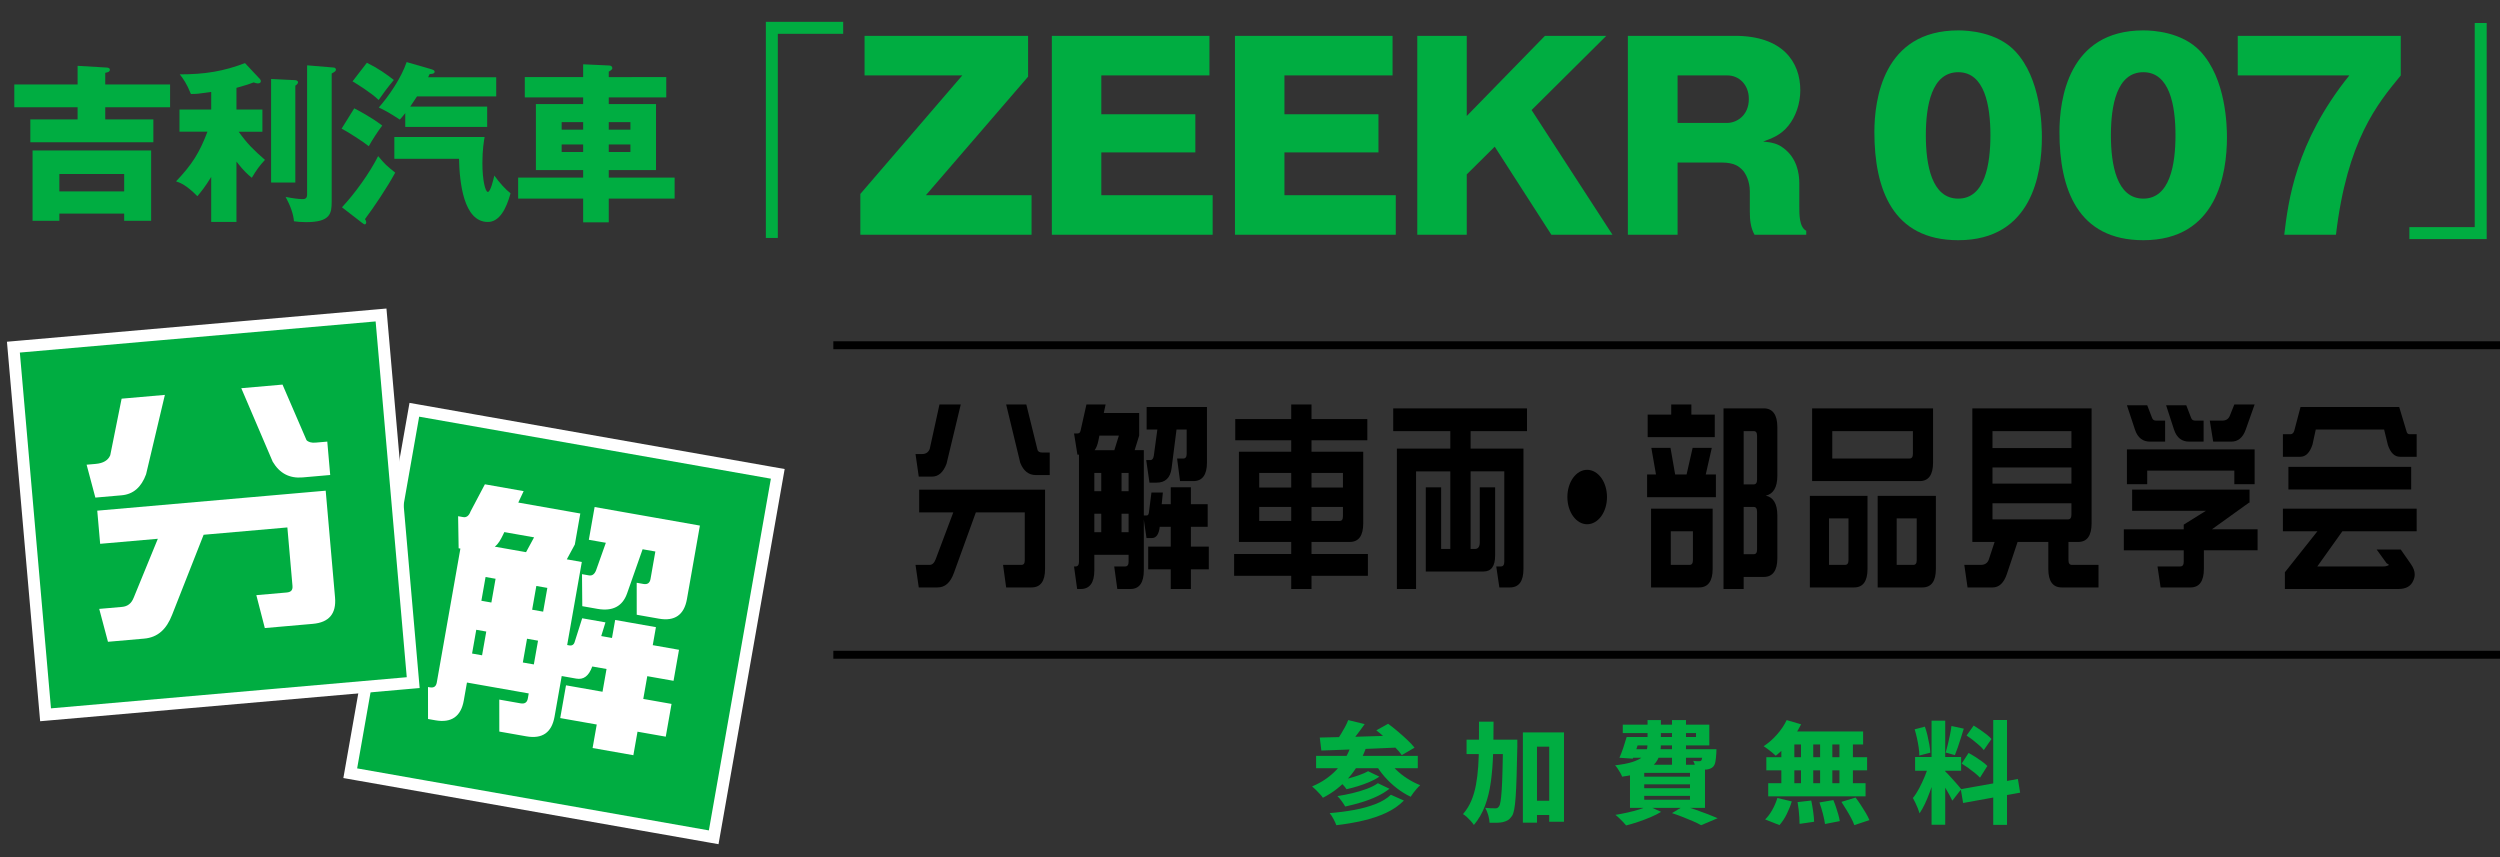 <svg viewBox="0 0 630 216" xmlns="http://www.w3.org/2000/svg"><rect x="0" y="0" width="630" height="216" fill="#333333" stroke="none"/><path d="m0 0h630v69h-630z" fill="none"/><g fill="#00ad41"><path d="m42.861 21.277v5.762h-16.34v3.054h12.126v5.762h-31.002v-5.762h11.911v-3.054h-15.953v-5.762h15.953v-4.687l7.267.43c.301 0 .86.086.86.56 0 .473-.473.645-1.161.773v2.924h16.34zm-27.907 32.551v1.806h-6.75v-17.716h29.884v17.716h-6.794v-1.806zm16.34-5.59v-4.386h-16.34v4.386h16.34z"/><path d="m59.588 55.935h-6.364v-11.352c-1.548 2.537-2.623 3.827-3.483 4.859-2.795-2.838-4.343-3.397-5.375-3.741 4.042-4.257 5.891-7.181 7.912-12.513h-7.052v-5.59h7.998v-4.429c-3.268.473-3.612.516-5.117.516-1.075-2.666-1.935-3.827-2.795-4.945 6.321 0 11.008-.773 16.425-2.838l3.784 4.042c.129.129.215.344.215.517 0 .387-.344.559-.731.559-.344 0-.645-.086-1.075-.258-.989.387-1.72.645-4.343 1.376v5.461h6.536v5.59h-5.977c2.15 3.053 3.87 4.687 6.622 7.095-1.376 1.505-2.15 2.537-3.311 4.515-1.032-.859-1.978-1.634-3.87-4.085v15.222zm14.835-35.732c.387 0 .688.302.688.517 0 .387-.43.688-.688.859v24.424h-6.106v-26.101zm9.675-3.182c.258 0 .559.215.559.516 0 .345-.215.517-1.075.989v32.293c0 2.967-.301 5.159-6.45 5.159-1.247 0-2.15-.086-3.053-.215-.129-1.72-.86-3.87-2.107-6.148 1.634.344 3.354.559 4.214.559.473 0 1.204 0 1.204-1.161v-32.55l6.708.559z"/><path d="m89.271 27.298c1.118.602 4.042 2.063 7.052 4.343-1.118 1.462-2.451 3.525-3.397 5.203-1.29-1.075-5.461-3.741-6.837-4.43l3.182-5.116zm-3.096 24.939c3.268-3.483 7.009-8.687 9.116-12.9 1.72 2.064 2.064 2.365 4.3 4.171-1.892 3.526-5.375 8.729-7.611 11.696.172.258.301.559.301.859 0 .259-.129.474-.387.474-.172 0-.473-.258-.774-.474l-4.945-3.826zm6.278-36.421c2.795 1.376 5.074 2.967 6.793 4.343-1.72 2.064-2.537 3.183-3.827 5.031-1.849-1.806-5.633-4.128-6.579-4.687zm30.314 11.051v5.117h-20.64v-3.483c-.473.603-.774.989-1.376 1.635-2.881-1.85-3.053-1.936-5.289-3.054 2.58-2.924 5.676-7.481 7.009-11.438l6.106 1.763c.559.173.946.302.946.688 0 .473-.688.559-1.247.559-.129.301-.258.603-.387.817h17.157v4.815h-19.952c-.258.431-.688 1.032-1.72 2.58h19.393zm-23.392 13.158v-5.504h22.747c-.172.989-.559 3.182-.559 6.622 0 4.257.731 7.224 1.376 7.224.688 0 1.419-3.225 1.634-4.128 1.204 1.72 2.924 3.612 4.085 4.472-1.075 3.913-2.795 7.224-5.719 7.224-6.149 0-7.138-10.062-7.267-15.909h-16.296z"/><path d="m167.896 19.429v5.117h-14.491v1.677h11.911v16.641h-11.911v1.892h16.598v5.289h-16.598v5.977h-6.45v-5.977h-16.382v-5.289h16.382v-1.892h-11.911v-16.641h11.911v-1.677h-14.706v-5.117h14.706v-3.226l6.579.302c.43 0 .774.258.774.688 0 .258-.387.603-.903.86v1.376zm-20.941 13.243v-1.892h-5.417v1.892zm-5.417 3.741v1.893h5.417v-1.893zm17.329-3.741v-1.892h-5.461v1.892zm-5.461 3.741v1.893h5.461v-1.893z"/><path d="m196.01 8.518v51.445h-3.016v-54.461h19.488v3.016h-16.472z"/><path d="m233.329 49.183h26.622v9.976h-43.145v-10.287l25.688-29.864h-24.627v-9.976h41.211v10.287l-25.749 29.864z"/><path d="m305.59 49.183v9.976h-40.526v-50.127h39.715v9.976h-27.246v9.788h23.692v9.602h-23.692v10.786h28.056z"/><path d="m351.734 49.183v9.976h-40.525v-50.127h39.715v9.976h-27.245v9.788h23.692v9.602h-23.692v10.786h28.056z"/><path d="m369.623 43.945v15.213h-12.469v-50.127h12.469v20.2l19.702-20.2h15.462l-18.828 18.704 20.387 31.423h-15.399l-14.277-22.195-7.046 6.982z"/><path d="m453.426 52.051c0 2.119 0 5.175 1.746 6.109v.998h-13.031c-.997-1.808-1.184-3.679-1.184-5.923v-5.05c0-2.494-1.061-4.614-1.996-5.487-.686-.623-1.683-1.745-5.236-1.745h-10.973v18.205h-12.533v-50.127h26.997c11.908 0 16.46 6.483 16.46 13.716 0 3.43-1.185 6.672-2.992 8.916-1.871 2.369-4.24 3.242-6.36 3.99 2.308.249 3.679.562 5.05 1.621 3.43 2.494 4.053 6.359 4.053 8.915v5.861zm-30.674-21.073h12.469c2.369 0 5.486-1.809 5.486-6.048 0-3.679-2.557-5.923-5.361-5.923h-12.594z"/><path d="m507.82 12.896c6.547 6.921 6.733 18.953 6.733 21.697 0 9.165-2.494 25.937-21.073 25.937-16.522 0-21.137-12.844-21.137-27.246 0-8.105 2.183-25.625 21.137-25.625 2.432 0 9.726.374 14.34 5.237zm-14.34 5.3c-6.734 0-8.168 8.479-8.168 15.898 0 7.356 1.434 15.961 8.168 15.961 6.733 0 8.105-8.666 8.105-15.961 0-7.606-1.497-15.898-8.105-15.898z"/><path d="m554.457 12.896c6.547 6.921 6.734 18.953 6.734 21.697 0 9.165-2.494 25.937-21.074 25.937-16.521 0-21.136-12.844-21.136-27.246 0-8.105 2.183-25.625 21.136-25.625 2.432 0 9.727.374 14.34 5.237zm-14.34 5.3c-6.733 0-8.168 8.479-8.168 15.898 0 7.356 1.435 15.961 8.168 15.961s8.105-8.666 8.105-15.961c0-7.606-1.496-15.898-8.105-15.898z"/><path d="m563.91 19.007v-9.976h41.086v9.976c-5.859 7.107-13.529 16.335-16.334 40.151h-13.031c.998-8.354 2.807-23.256 16.397-40.151h-28.118z"/><path d="m607.158 60.253v-3.016h16.471v-51.445h3.017v54.461z"/></g><path d="m231.527 120.107-.817-5.684h1.634c.959 0 1.634-.441 1.954-1.323l2.451-11.171h5.364l-3.588 14.943c-.817 2.156-2.025 3.234-3.659 3.234h-3.339zm22.024 27.928-.781-5.684h4.618c.604 0 .853-.393.853-1.176v-12.054h-12.326l-5.542 15.287c-.888 2.449-2.238 3.626-4.121 3.626h-4.725l-.817-5.684h3.552c.675 0 1.172-.49 1.527-1.421l4.44-11.809h-8.597v-5.732h31.722v19.99c0 3.087-1.137 4.655-3.41 4.655h-6.394zm7.46-28.32c-1.776 0-3.09-1.028-3.908-3.087l-3.552-14.698h5.08l2.842 11.514c.178.393.568.588 1.102.588h1.954v5.684z"/><path d="m300.107 143.479v4.948h-5.08v-4.948h-5.684v-5.732h5.684v-4.998h-2.771c-.213 1.911-.888 2.842-1.989 2.842h-1.35l-.675-4.654v12.787c0 3.136-1.137 4.704-3.375 4.704h-3.304l-.781-5.684h2.735c.604 0 .888-.392.888-1.176v-1.764h-8.632v3.919c0 3.136-1.172 4.704-3.41 4.704h-.924l-.781-5.684h.391c.568 0 .853-.392.853-1.176v-26.997h-.391l-.853-5.341h.924c.461 0 .71-.343.817-1.126l1.385-6.174h4.831l-.462 2.155h8.916v5.684l-1.137 3.675h2.309v16.463h.675c.391 0 .533-.245.604-.735l.64-5.046h2.877l-.284 2.939h2.273v-4.263h5.08v4.263h4.227v5.684h-4.227v4.998h4.511v5.732h-4.511zm-22.592-24.303h-1.741v4.606h1.741zm0 10.289h-1.741v4.655h1.741zm4.44-19.696h-4.902l-.249 1.226c-.213 1.028-.498 1.861-.959 2.449h4.973l1.137-3.675zm2.451 9.407h-1.776v4.606h1.776zm0 10.289h-1.776v4.655h1.776zm12.966-8.23-.746-5.684h1.563c.568 0 .853-.393.853-1.176v-6.125h-2.558l-1.243 9.75c-.32 2.45-1.599 3.626-3.765 3.626h-1.812l-.817-5.684h1.065c.462 0 .746-.392.853-1.127l.888-6.565h-2.7v-5.684h15.204v14.013c0 3.087-1.172 4.655-3.41 4.655h-3.375z"/><path d="m330.5 145.095v3.332h-5.115v-3.332h-14.387v-5.487h14.387v-3.038h-13.179v-22.733h13.179v-2.891h-14.103v-5.341h14.103v-3.675h5.115v3.675h14.066v5.341h-14.066v2.891h13.037v18.03c0 3.136-1.137 4.703-3.41 4.703h-9.627v3.038h14.209v5.487h-14.209zm-5.115-25.919h-8.063v3.675h8.063zm0 8.574h-8.063v3.528h8.063zm13.037-8.574h-7.922v3.675h7.922zm0 8.574h-7.922v3.528h7.068c.604 0 .854-.393.854-1.225z"/><path d="m377.838 148.035-.782-5.292h1.173c.568 0 .852-.392.852-1.176v-22.783h-8.489v19.55h1.101c.817 0 1.209-.588 1.209-1.666v-13.866h3.871v17.197c0 2.695-.994 4.019-2.912 4.019h-14.564v-21.216h3.871v15.532h2.31v-19.55h-8.632v29.643h-4.831v-35.375h13.463v-4.41h-14.387v-5.732h33.711v5.732h-14.209v4.41h13.321v30.328c0 3.087-1.137 4.655-3.41 4.655h-2.664z"/><path d="m399.953 132.111c-2.735 0-4.973-3.038-4.973-6.859 0-3.822 2.237-6.859 4.973-6.859 2.771 0 5.009 3.037 5.009 6.859 0 3.821-2.238 6.859-5.009 6.859z"/><path d="m415.07 125.301v-5.732h2.238l-1.172-6.713h4.831l1.172 6.713h2.878l1.527-6.713h4.831l-1.528 6.713h2.559v5.732h-17.336zm.143-15.14v-5.684h5.933v-2.548h5.079v2.548h5.896v5.684zm.853 37.874v-19.844h15.523v15.188c0 3.087-1.173 4.655-3.41 4.655zm10.55-14.16h-5.576v8.477h4.725c.568 0 .852-.393.852-1.176zm12.789 11.514v3.038h-5.08v-45.518h10.159c2.238 0 3.41 1.617 3.41 4.704v12.249c0 2.939-.995 4.605-2.913 5.046 1.918.393 2.913 2.059 2.913 4.998v10.779c0 3.087-1.172 4.703-3.41 4.703zm3.374-35.57c0-.833-.284-1.177-.853-1.177h-2.521v13.426h2.521c.568 0 .853-.393.853-1.177v-11.072zm0 19.157c0-.833-.284-1.226-.853-1.226h-2.521v11.906h2.521c.568 0 .853-.343.853-1.176z"/><path d="m456.086 148.035v-23.077h14.528v18.422c0 3.087-1.137 4.655-3.375 4.655zm.568-26.801v-18.325h30.478v13.67c0 3.087-1.137 4.655-3.374 4.655h-27.104zm9.164 9.407h-4.902v11.71h4.015c.604 0 .888-.393.888-1.176v-10.534zm16.234-22h-20.319v6.909h19.431c.604 0 .889-.393.889-1.176v-5.733zm-8.881 39.394v-23.077h14.67v18.422c0 3.087-1.137 4.655-3.41 4.655h-11.26zm9.84-17.394h-5.045v11.71h4.191c.568 0 .854-.393.854-1.176v-10.534z"/><path d="m519.549 148.035c-2.237 0-3.374-1.568-3.374-4.655v-6.811h-7.744l-2.699 8.085c-.782 2.303-1.989 3.381-3.588 3.381h-6.323l-.816-5.684h4.191c.994 0 1.705-.49 1.989-1.372l1.456-4.41h-5.612v-33.66h30.052v28.957c0 3.136-1.137 4.703-3.375 4.703h-2.451v4.606c0 .783.285 1.176.889 1.176h6.678v5.684h-9.271zm2.451-39.394h-19.893v4.263h19.893zm0 9.163h-19.893v4.066h19.893zm0 9.015h-19.893v4.066h19.005c.604 0 .888-.392.888-1.225z"/><path d="m555.377 138.677v4.703c0 3.087-1.137 4.655-3.374 4.655h-7.53l-.782-5.292h5.72c.604 0 .888-.392.888-1.176v-2.891h-15.097v-5.292h15.097v-1.176l5.577-3.479h-18.578v-5.341h29.59v3.283h-.143l-9.342 6.712h11.51v5.292h-13.535zm-13.604-27.389c-1.705 0-3.055-.882-3.766-3.038l-2.024-6.124h5.115l1.243 3.233c.178.44.497.637.995.637h2.273v5.292h-3.837zm21.278 10.729v-3.43h-21.953v3.43h-5.115v-8.77h32.184v8.77h-5.115zm-11.403-10.729c-1.74 0-3.091-.882-3.801-3.038l-1.989-6.124h5.08l1.243 3.233c.178.44.497.637 1.03.637h2.096v5.292h-3.659zm6.075 0-.854-5.292h3.162c.959 0 1.562-.44 1.883-1.225l1.137-2.842h5.115l-2.238 6.32c-.746 2.106-1.989 3.038-3.623 3.038h-4.582z"/><path d="m604.811 115.109c-1.386 0-2.381-.979-3.055-2.939l-.959-3.92h-17.229l-.817 3.772c-.675 2.058-1.705 3.087-3.091 3.087h-4.369v-5.684h1.918c.427 0 .817-.343.959-.931l1.563-5.929h24.866l1.918 6.369c.106.294.355.49.746.49h1.74v5.684h-4.191zm-29.021 33.317v-4.214l8.205-10.338h-8.703v-5.684h33.711v5.684h-18.721l-6.322 8.868h16.66c.532 0 .888-.098 1.207-.245.071-.049.143-.098.143-.146 0-.099-.178-.245-.533-.393l-2.521-3.479h6.074l2.593 3.724c.604.882.924 1.715.924 2.548 0 .49-.106.98-.319 1.47-.604 1.52-1.883 2.205-3.802 2.205h-28.595zm.888-25.086v-5.684h30.94v5.684z"/><path d="m340.536 187.681 3.668.867c-1.046 2.875-2.497 5.362-4.354 7.463-1.857 2.1-4.018 3.775-6.482 5.025-.168-.261-.42-.574-.756-.938-.336-.364-.676-.719-1.021-1.064-.346-.345-.658-.63-.938-.854 2.408-1.009 4.456-2.403 6.146-4.187 1.689-1.782 2.935-3.887 3.738-6.313zm-8.876 2.8h25.619v3.107h-25.619zm.924-4.62c1.288-.037 2.734-.07 4.34-.098 1.605-.028 3.299-.065 5.082-.112 1.782-.047 3.607-.103 5.475-.168 1.865-.065 3.705-.126 5.516-.182l-.141 3.052c-2.352.111-4.731.215-7.14.308-2.407.094-4.704.183-6.888.267s-4.135.153-5.852.21l-.393-3.276zm17.92 14.42 3.275 1.456c-1.231 1.251-2.721 2.282-4.465 3.094-1.746.812-3.678 1.466-5.797 1.96-2.119.495-4.373.882-6.762 1.162-.168-.467-.406-.989-.714-1.567-.308-.579-.63-1.073-.966-1.484 2.146-.168 4.209-.434 6.188-.798s3.771-.858 5.377-1.484c1.604-.625 2.893-1.404 3.863-2.338zm-10.752-18.816 4.145 1.009c-.672.971-1.377 1.928-2.115 2.87-.736.942-1.404 1.75-2.002 2.422l-3.051-1.009c.373-.504.75-1.063 1.133-1.68s.742-1.236 1.078-1.862c.336-.625.607-1.208.812-1.75zm7.477 15.904 2.912 1.4c-.916.728-1.979 1.377-3.193 1.945-1.213.57-2.501 1.061-3.863 1.471-1.363.41-2.726.766-4.088 1.063-.225-.392-.514-.835-.868-1.33-.354-.494-.719-.928-1.092-1.302 1.231-.187 2.496-.434 3.794-.742 1.297-.308 2.506-.672 3.626-1.092s2.044-.891 2.772-1.414zm-2.465-3.023 2.828 1.372c-.729.504-1.559.951-2.492 1.344-.934.392-1.895.742-2.884 1.05s-1.95.564-2.884.77c-.225-.336-.523-.709-.896-1.119-.373-.411-.746-.757-1.119-1.036.84-.149 1.727-.351 2.66-.603.933-.252 1.824-.532 2.674-.84.849-.308 1.554-.62 2.113-.938zm4.844-3.108c.561.915 1.27 1.797 2.129 2.646.857.851 1.819 1.615 2.884 2.297 1.063.682 2.155 1.245 3.276 1.693-.262.225-.547.509-.854.854s-.598.7-.868 1.063c-.271.364-.5.696-.686.994-1.214-.578-2.376-1.297-3.486-2.156-1.111-.858-2.133-1.819-3.066-2.884-.934-1.063-1.736-2.184-2.408-3.359l3.08-1.148zm-2.771-7.196 2.968-1.651c.747.541 1.544 1.171 2.394 1.89s1.652 1.433 2.408 2.142c.756.71 1.377 1.372 1.862 1.988l-3.22 1.876c-.411-.597-.976-1.26-1.694-1.988-.719-.728-1.493-1.47-2.323-2.226-.832-.756-1.629-1.433-2.395-2.03z" fill="#00ad41"/><path d="m372.707 181.856h3.668c0 2.818-.037 5.493-.111 8.021-.074 2.53-.262 4.896-.561 7.099s-.788 4.219-1.469 6.048c-.682 1.829-1.62 3.453-2.814 4.872-.188-.299-.439-.626-.756-.98-.318-.354-.648-.69-.994-1.008s-.678-.569-.994-.756c.858-.989 1.549-2.096 2.072-3.318.521-1.222.919-2.562 1.189-4.018s.463-3.02.574-4.69c.111-1.67.172-3.448.182-5.334.01-1.885.014-3.863.014-5.936zm-3.135 4.536h10.107v3.64h-10.107zm9.211 0h3.584v1.68c-.056 2.968-.116 5.493-.182 7.574s-.145 3.799-.238 5.151c-.094 1.354-.215 2.413-.363 3.179-.15.766-.336 1.315-.561 1.651-.336.485-.682.836-1.035 1.051-.355.214-.766.378-1.232.489-.411.094-.92.149-1.526.168s-1.228.019-1.862 0c-.018-.56-.125-1.189-.321-1.89s-.453-1.32-.771-1.862c.541.057 1.036.089 1.484.099.447.01.803.014 1.064.014.205.019.382-.014.531-.098s.289-.229.42-.435c.149-.205.275-.634.379-1.288.102-.653.195-1.596.279-2.828.084-1.231.149-2.818.196-4.76.046-1.941.098-4.302.153-7.084v-.812zm4.984-1.82h10.36v22.512h-3.724v-18.928h-3.08v19.152h-3.557zm1.652 17.22h7.056v3.584h-7.056z" fill="#00ad41"/><path d="m415.184 181.464h3.36v5.992c0 1.008-.122 1.956-.364 2.842-.242.888-.705 1.686-1.386 2.395-.682.71-1.661 1.32-2.94 1.834-1.278.514-2.973.91-5.082 1.19-.094-.28-.242-.598-.447-.952-.206-.354-.425-.71-.658-1.064s-.453-.634-.658-.84c1.792-.205 3.229-.48 4.312-.826 1.082-.345 1.904-.746 2.464-1.204.56-.457.933-.975 1.12-1.554.186-.578.279-1.213.279-1.904v-5.908zm.084 21.616 3.332 1.513c-.766.467-1.656.914-2.674 1.344-1.018.429-2.053.821-3.107 1.176s-2.068.653-3.039.896c-.205-.262-.467-.556-.783-.883-.318-.326-.645-.653-.98-.979-.336-.327-.644-.593-.924-.798 1.008-.168 2.021-.364 3.038-.588 1.017-.225 1.974-.477 2.87-.757.896-.279 1.652-.588 2.268-.924zm-5.348-17.359h3.443c-.279.934-.592 1.895-.938 2.884s-.668 1.848-.966 2.576l-3.36-.225c.317-.709.64-1.544.967-2.506.326-.961.611-1.871.854-2.729zm1.064 0h16.408v-.98h-18.453v-2.128h21.812v5.236h-19.768zm-.645 3.08h19.965v2.155h-20.637zm.42 3.92h18.9v10.863h-18.9zm3.584 2.044v.952h11.536v-.952zm0 2.884v.979h11.536v-.979zm0 2.912v.979h11.536v-.979zm7-19.097h3.528v11.368h-3.528zm0 23.437 3.024-1.82c.97.299 1.983.635 3.038 1.008 1.055.374 2.058.742 3.01 1.106s1.764.695 2.436.994l-4.172 1.764c-.504-.299-1.152-.621-1.945-.966-.794-.346-1.652-.7-2.576-1.064-.924-.363-1.862-.704-2.814-1.021zm7.729-16.1h3.472c-.019.447-.028.766-.028.951-.056.934-.135 1.671-.238 2.212-.102.542-.284.952-.545 1.232-.206.224-.463.392-.771.504s-.611.187-.91.224c-.298.02-.686.028-1.161.028-.477 0-.994-.009-1.555-.028-.019-.316-.089-.686-.21-1.105-.122-.42-.267-.779-.435-1.078.336.038.626.065.869.084.242.019.438.019.588 0 .13 0 .242-.009.336-.028.093-.018.177-.074.252-.168.093-.13.168-.378.224-.741.056-.364.093-.929.112-1.694v-.392z" fill="#00ad41"/><path d="m450.24 181.464 3.64 1.064c-.504 1.026-1.106 2.03-1.806 3.01-.7.98-1.442 1.891-2.227 2.73-.783.84-1.568 1.567-2.352 2.184-.225-.224-.523-.49-.896-.798s-.752-.606-1.134-.896c-.383-.29-.724-.527-1.022-.715 1.176-.765 2.287-1.735 3.332-2.912 1.045-1.176 1.867-2.397 2.465-3.668zm-2.353 19.629 3.64.867c-.317 1.064-.746 2.138-1.287 3.221-.542 1.082-1.148 1.997-1.82 2.743l-3.612-1.428c.635-.598 1.232-1.391 1.792-2.38.561-.989.989-1.997 1.288-3.023zm-2.772-10.276h25.396v3.304h-25.396zm.477 6.552h24.527v3.304h-24.527zm3.305-11.872h3.275v13.636h-3.275zm1.315-1.176h19.292v3.276h-20.133zm2.772 17.808 3.443-.392c.187.84.35 1.764.49 2.772.14 1.008.219 1.866.238 2.575l-3.668.532c0-.467-.02-1.013-.057-1.638-.037-.626-.094-1.274-.168-1.946s-.168-1.307-.279-1.904zm.867-16.632h3.08v13.608h-3.08zm4.648 16.716 3.5-.588c.242.561.471 1.162.686 1.807.215.644.406 1.265.574 1.861.168.598.289 1.139.364 1.624l-3.724.729c-.094-.71-.271-1.573-.533-2.59-.262-1.018-.551-1.965-.867-2.843zm.168-16.716h3.08v13.636h-3.08zm4.872 0h3.388v13.636h-3.388zm.504 16.576 3.556-1.092c.43.56.868 1.181 1.316 1.862.447.682.867 1.354 1.26 2.016s.7 1.265.924 1.806l-3.808 1.26c-.187-.522-.458-1.119-.812-1.792-.355-.672-.752-1.362-1.19-2.071s-.854-1.372-1.246-1.988z" fill="#00ad41"/><path d="m486.08 192.608 2.016 1.008c-.224.952-.49 1.946-.797 2.982-.309 1.036-.649 2.062-1.023 3.08-.373 1.018-.773 1.983-1.203 2.897-.43.915-.878 1.708-1.344 2.38-.112-.392-.262-.816-.448-1.273s-.388-.915-.603-1.372-.424-.863-.629-1.218c.559-.673 1.101-1.508 1.623-2.507.522-.998.998-2.024 1.428-3.08.43-1.054.756-2.02.98-2.897zm-3.584-8.82 2.576-.672c.242.672.457 1.405.645 2.198.186.794.345 1.563.475 2.31.131.747.215 1.429.253 2.044l-2.772.729c0-.598-.056-1.278-.168-2.044-.111-.766-.257-1.55-.434-2.353-.178-.802-.369-1.54-.574-2.212zm.111 6.973h11.593v3.472h-11.593zm4.145-9.156h3.444v26.235h-3.444zm3.389 12.74c.168.131.392.35.672.657.279.309.592.649.938 1.022s.686.752 1.021 1.134c.336.383.635.729.896 1.036s.448.537.561.686l-2.24 2.885c-.188-.393-.425-.858-.715-1.4-.289-.541-.605-1.097-.951-1.666s-.677-1.11-.994-1.624c-.318-.513-.607-.947-.868-1.302l1.681-1.428zm1.623-11.396 3.108.672c-.243.766-.489 1.554-.742 2.366-.252.812-.504 1.587-.756 2.324s-.499 1.396-.741 1.974l-2.324-.644c.186-.616.373-1.316.56-2.101s.364-1.577.532-2.38c.168-.802.289-1.54.363-2.212zm2.353 15.932 14.392-2.575.561 3.443-14.364 2.604-.588-3.473zm.224-6.468 1.736-2.66c.541.28 1.11.612 1.708.994.597.383 1.167.771 1.708 1.162.541.393.98.766 1.316 1.12l-1.849 2.94c-.317-.337-.737-.719-1.26-1.148-.522-.429-1.078-.854-1.666-1.274-.588-.42-1.153-.798-1.694-1.134zm1.232-7.056 1.792-2.521c.522.318 1.068.673 1.638 1.064s1.11.789 1.624 1.189c.513.402.919.78 1.218 1.135l-1.932 2.8c-.279-.373-.662-.774-1.148-1.204-.485-.429-1.008-.863-1.567-1.302s-1.103-.826-1.624-1.162zm6.72-3.92h3.472v26.432h-3.472z" fill="#00ad41"/><path d="m630 165h-420" fill="none" stroke="#000" stroke-miterlimit="10" stroke-width="2"/><path d="m210 87h420" fill="none" stroke="#000" stroke-miterlimit="10" stroke-width="2"/><path d="m95.631 110.63h93v93h-93z" fill="#00ad41" transform="matrix(.174 -.985 .985 .174 -37.293 269.816)"/><path d="m105.628 105 88.633 15.628-15.628 88.633-88.633-15.628zm-2.433-3.475-.521 2.954-15.628 88.633-.521 2.954 2.954.521 88.633 15.628 2.954.521.521-2.954 15.628-88.633.521-2.954-2.954-.521-88.633-15.628-2.954-.521z" fill="#fff"/><path d="m160.652 184.389-1.044 5.924-10.273-1.811 1.044-5.924-9.202-1.623 1.456-8.256 9.202 1.623 1.011-5.734-3.592-.635c-.875 2.381-2.157 3.389-4.048 3.055l-3.655-.645-1.8 10.211c-.711 4.033-3.084 5.693-7.117 4.982l-6.807-1.201-.009-8.059 5.356.945c1.071.189 1.665-.227 1.843-1.234l.222-1.262-15.567-2.744-.8 4.537c-.711 4.033-3.146 5.684-7.117 4.984l-1.891-.334-.009-8.059.441.078c1.071.188 1.602-.238 1.779-1.246l5.945-33.717-.441-.078-.134-8.082 1.323.232c.756.133 1.424-.334 1.813-1.436l3.61-6.836 9.769 1.723-1.353 2.881 15.629 2.756-1.378 7.814-2.023 3.738 3.781.666-3.689 20.924.567.1c.63.111 1.138-.189 1.323-.871l1.897-5.969 5.861 1.033-1.063 3.453 2.71.477.8-4.537 10.273 1.811-.8 4.539 6.617 1.166-1.378 7.816-6.617-1.168-1.011 5.734 7.122 1.256-1.456 8.256-7.122-1.256zm-38.113-25.24-2.521-.445-1.056 5.988 2.521.445zm2.345-13.299-2.521-.443-1.056 5.986 2.521.445zm9.704-10.439-7.5-1.322-.311.66c-.612 1.258-1.19 2.324-2.091 3.01l7.878 1.389zm.997 26.039-2.773-.49-1.056 5.988 2.773.49zm2.345-13.299-2.773-.488-1.056 5.986 2.773.49zm22.525 6.768-.008-8.061 1.702.301c1.008.178 1.601-.238 1.779-1.246l1.222-6.934-3.214-.566-3.913 11.137c-1.167 3.303-3.725 4.543-7.443 3.887l-3.844-.678-.071-8.07 1.764.311c.819.145 1.424-.334 1.791-1.309l2.453-6.91-4.285-.756 1.456-8.256 26.532 4.678-3.267 18.529c-.7 3.971-3.072 5.633-7.042 4.932l-5.609-.988z" fill="#fff"/><path d="m7.251 83.251h93v93h-93z" fill="#00ad41" transform="matrix(.996 -.087 .087 .996 -11.103 5.178)"/><path d="m94.658 81 7.844 89.658-89.658 7.844-7.844-89.658zm2.727-3.25-2.989.261-89.658 7.844-2.989.261.261 2.989 7.844 89.658.261 2.989 2.989-.261 89.658-7.844 2.989-.261-.261-2.989-7.844-89.658z" fill="#fff"/><path d="m24.03 125.394-2.203-8.289 2.295-.201c1.912-.167 3.132-.915 3.663-2.182l2.864-14.256 10.902-.954-4.738 20.008c-1.193 3.253-3.221 5.037-6.154 5.294l-6.63.58zm42.705 32.878-2.139-8.292 7.65-.669c1.084-.096 1.555-.585 1.46-1.669l-1.289-14.727-21.102 1.846-7.937 20.159c-1.415 3.656-3.611 5.711-7.054 6.013l-9.116.798-2.203-8.287 5.738-.502c1.402-.123 2.367-.849 2.945-2.313l6.087-14.857-14.535 1.271-.731-8.352 57.567-5.036 2.354 26.902c.357 4.08-1.505 6.299-5.585 6.655l-12.112 1.06zm9.526-37.963c-3.315.29-5.808-1.034-7.542-3.966l-7.915-18.516 10.392-.909 6.042 13.99c.427.478 1.22.728 2.304.633l2.933-.257.736 8.416z" fill="#fff"/></svg>